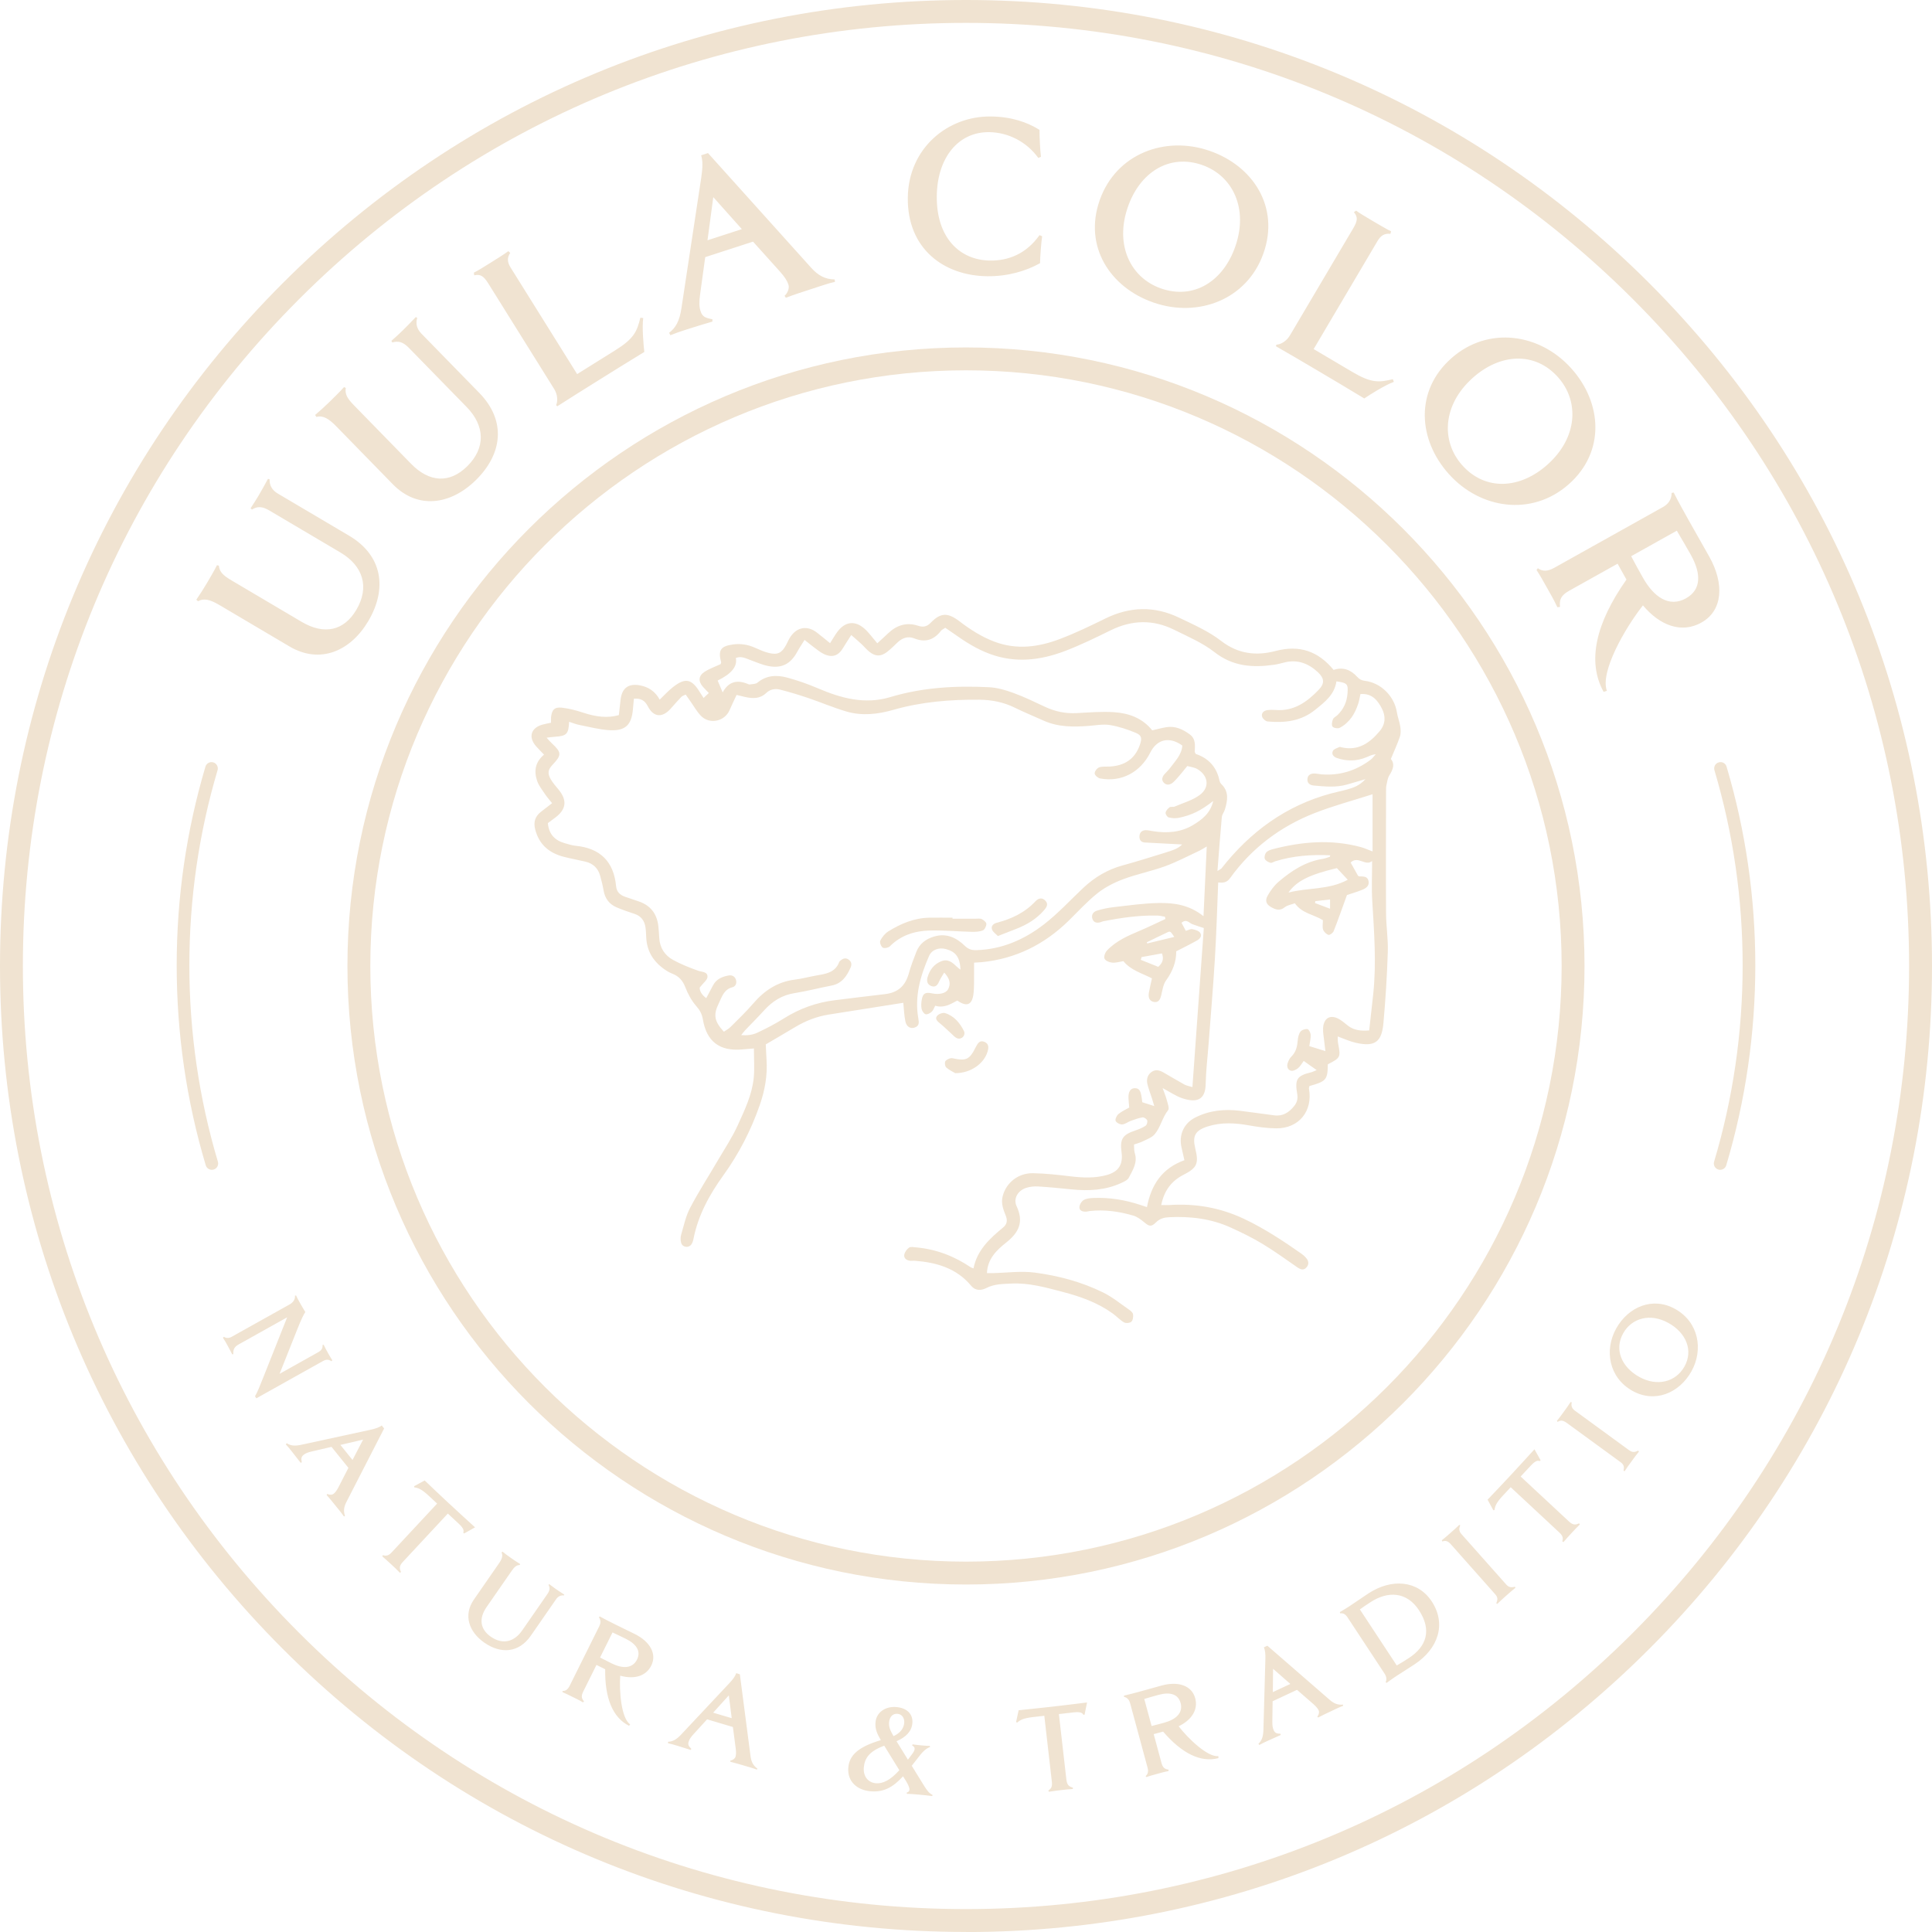 <svg width="180" height="180" viewBox="0 0 180 180" fill="none" xmlns="http://www.w3.org/2000/svg">
<path d="M122.543 83.96C122.535 84.02 122.527 84.077 122.52 84.138C122.945 84.297 123.373 84.46 123.919 84.665V83.8C123.411 83.861 122.979 83.91 122.543 83.96ZM106.847 87.794C106.858 87.832 106.87 87.866 106.881 87.9C107.712 87.7 108.542 87.499 109.407 87.29C109.043 86.759 109.035 86.74 108.759 86.865C108.118 87.161 107.484 87.483 106.847 87.79M106.358 89.175C106.331 89.258 106.308 89.342 106.282 89.425C106.835 89.645 107.385 89.869 107.913 90.078C108.338 89.695 108.44 89.338 108.258 88.826C107.598 88.944 106.976 89.057 106.354 89.171M124.557 80.88C121.989 81.49 120.79 82.086 120.043 83.159C121.875 82.681 123.794 82.928 125.569 81.964C125.198 81.566 124.89 81.24 124.557 80.883M113.432 81.145C113.69 80.982 113.758 80.959 113.796 80.914C116.47 77.504 119.8 75.053 124.029 73.919C124.534 73.783 125.046 73.684 125.547 73.544C126.104 73.385 126.658 73.199 127.216 72.592C126.506 72.8 126.009 72.945 125.516 73.089C124.488 73.388 123.445 73.278 122.406 73.187C122.03 73.153 121.769 72.956 121.81 72.561C121.852 72.163 122.167 72.046 122.531 72.068C122.725 72.08 122.918 72.129 123.112 72.144C124.811 72.281 126.336 71.806 127.694 70.786C127.879 70.646 128.02 70.441 128.179 70.27C127.841 70.301 127.591 70.43 127.329 70.54C126.419 70.927 125.49 70.942 124.56 70.623C124.257 70.521 124.022 70.27 124.185 69.956C124.276 69.777 124.579 69.701 124.792 69.595C124.837 69.572 124.917 69.61 124.981 69.626C126.537 69.978 127.614 69.231 128.547 68.112C129.101 67.448 129.108 66.705 128.744 66.007C128.354 65.252 127.826 64.577 126.749 64.664C126.681 64.968 126.639 65.256 126.552 65.529C126.245 66.489 125.744 67.323 124.826 67.805C124.655 67.896 124.261 67.835 124.151 67.699C124.041 67.562 124.102 67.221 124.189 67.008C124.253 66.849 124.477 66.754 124.617 66.618C125.179 66.071 125.482 65.404 125.543 64.623C125.615 63.724 125.528 63.625 124.511 63.481C124.337 64.717 123.434 65.404 122.531 66.132C121.207 67.202 119.694 67.365 118.097 67.217C117.907 67.198 117.634 66.951 117.585 66.762C117.498 66.439 117.737 66.208 118.071 66.162C118.328 66.128 118.594 66.128 118.852 66.147C120.551 66.284 121.78 65.392 122.865 64.262C123.426 63.678 123.388 63.196 122.8 62.642C121.92 61.816 120.893 61.41 119.664 61.721C119.349 61.8 119.03 61.888 118.712 61.933C116.72 62.218 114.869 62.104 113.155 60.761C112.043 59.892 110.685 59.316 109.403 58.679C107.431 57.7 105.455 57.749 103.471 58.728C102.068 59.418 100.657 60.109 99.196 60.663C96.92 61.523 94.599 61.804 92.221 60.924C91.007 60.477 89.945 59.805 88.909 59.066C88.629 58.865 88.337 58.675 88.071 58.489C87.878 58.622 87.745 58.671 87.669 58.77C87.009 59.623 86.209 59.892 85.169 59.475C84.608 59.248 84.081 59.426 83.637 59.839C83.303 60.15 82.985 60.484 82.621 60.757C82.052 61.182 81.574 61.171 81.012 60.735C80.732 60.515 80.504 60.23 80.242 59.987C79.969 59.733 79.681 59.49 79.309 59.164C79.017 59.623 78.786 59.965 78.577 60.321C78.141 61.08 77.572 61.307 76.783 60.947C76.434 60.788 76.131 60.522 75.816 60.295C75.562 60.109 75.319 59.904 74.959 59.619C74.693 60.048 74.462 60.386 74.272 60.738C73.669 61.846 72.846 62.294 71.609 62.058C71.04 61.952 70.494 61.709 69.944 61.508C69.493 61.345 69.06 61.091 68.556 61.307C68.718 62.081 68.153 62.78 66.86 63.405C67.004 63.746 67.152 64.091 67.331 64.509C67.877 63.492 68.681 63.314 69.663 63.72C69.724 63.746 69.792 63.78 69.849 63.769C70.096 63.727 70.403 63.742 70.57 63.602C71.416 62.897 72.379 62.87 73.35 63.132C74.317 63.394 75.273 63.731 76.199 64.126C78.372 65.055 80.576 65.658 82.939 64.949C85.951 64.042 89.035 63.871 92.145 64.027C92.911 64.065 93.689 64.293 94.413 64.558C95.422 64.926 96.393 65.396 97.368 65.855C98.305 66.295 99.272 66.492 100.308 66.439C101.48 66.379 102.663 66.272 103.828 66.356C105.178 66.451 106.433 66.898 107.351 68.044C107.776 67.949 108.212 67.824 108.66 67.752C109.491 67.615 110.192 67.941 110.845 68.419C111.414 68.837 111.338 69.436 111.311 70.024C111.311 70.081 111.357 70.141 111.399 70.24C112.582 70.635 113.348 71.446 113.614 72.713C113.64 72.831 113.697 72.963 113.784 73.047C114.52 73.745 114.372 74.572 114.126 75.406C114.054 75.653 113.856 75.88 113.834 76.127C113.686 77.743 113.568 79.362 113.428 81.141M68.628 64.744C68.397 65.237 68.173 65.696 67.972 66.162C67.513 67.228 66.09 67.524 65.29 66.678C64.915 66.28 64.638 65.783 64.319 65.332C64.175 65.131 64.034 64.926 63.883 64.71C63.705 64.801 63.564 64.839 63.481 64.926C63.143 65.279 62.821 65.643 62.498 66.011C61.713 66.902 60.886 66.841 60.351 65.794C60.075 65.256 59.699 65.047 59.058 65.097C59.024 65.457 58.993 65.776 58.967 66.094C58.838 67.528 58.28 68.105 56.824 68.032C55.86 67.983 54.905 67.721 53.949 67.535C53.642 67.475 53.346 67.35 53.023 67.247C52.966 68.404 52.799 68.567 51.692 68.643C51.479 68.658 51.271 68.689 50.922 68.73C51.142 68.966 51.263 69.11 51.396 69.235C52.34 70.115 52.348 70.335 51.461 71.275C51.062 71.7 50.99 72.042 51.305 72.592C51.51 72.956 51.806 73.271 52.071 73.601C52.841 74.564 52.754 75.38 51.794 76.127C51.54 76.324 51.282 76.51 51.043 76.688C51.138 77.728 51.692 78.293 52.595 78.551C52.94 78.649 53.285 78.767 53.638 78.801C55.929 79.028 57.184 80.276 57.4 82.564C57.45 83.095 57.761 83.379 58.224 83.546C58.652 83.698 59.088 83.838 59.521 83.986C60.628 84.365 61.212 85.154 61.338 86.3C61.376 86.656 61.402 87.017 61.421 87.373C61.47 88.303 61.929 89.008 62.715 89.437C63.45 89.839 64.243 90.154 65.036 90.438C65.4 90.567 65.931 90.522 65.916 91.007C65.908 91.299 65.521 91.576 65.191 92.008C65.172 92.3 65.351 92.665 65.798 92.995C66.03 92.558 66.234 92.191 66.424 91.819C66.72 91.235 67.247 91.007 67.843 90.889C68.161 90.825 68.438 90.927 68.556 91.254C68.673 91.576 68.548 91.902 68.241 91.978C67.441 92.183 67.262 92.873 66.97 93.472C66.439 94.557 66.549 95.149 67.441 96.124C67.645 95.98 67.881 95.862 68.059 95.684C68.772 94.971 69.508 94.269 70.164 93.507C71.203 92.293 72.432 91.47 74.052 91.269C74.697 91.189 75.33 91.018 75.971 90.901C76.87 90.738 77.811 90.658 78.194 89.611C78.205 89.585 78.232 89.562 78.258 89.539C78.49 89.323 78.752 89.194 79.047 89.391C79.332 89.581 79.381 89.846 79.241 90.161C78.884 90.965 78.425 91.641 77.469 91.823C76.316 92.043 75.178 92.346 74.022 92.528C72.857 92.71 71.962 93.283 71.192 94.132C70.623 94.762 70.02 95.358 69.436 95.972C69.296 96.12 69.182 96.283 69.053 96.442C69.606 96.477 70.103 96.427 70.532 96.226C71.385 95.828 72.231 95.388 73.028 94.887C74.492 93.966 76.066 93.397 77.777 93.188C79.328 92.998 80.879 92.801 82.435 92.623C83.652 92.483 84.339 91.872 84.669 90.7C84.862 90.01 85.116 89.338 85.378 88.671C85.674 87.923 86.254 87.487 87.024 87.256C88.166 86.914 89.095 87.354 89.873 88.105C90.222 88.443 90.533 88.538 90.98 88.523C93.359 88.451 95.441 87.533 97.273 86.114C98.582 85.101 99.716 83.861 100.926 82.723C101.992 81.722 103.205 81.001 104.628 80.618C105.887 80.28 107.128 79.874 108.375 79.499C109.51 79.157 109.786 79.017 110.139 78.676C109.062 78.619 107.867 78.562 106.669 78.494C106.312 78.475 106.141 78.255 106.16 77.91C106.175 77.564 106.384 77.363 106.718 77.348C106.942 77.337 107.169 77.401 107.393 77.435C108.717 77.648 110.006 77.564 111.179 76.851C112.009 76.347 112.775 75.759 113.033 74.625C111.895 75.516 111.042 75.945 109.824 76.195C109.521 76.256 109.183 76.233 108.884 76.157C108.751 76.123 108.573 75.85 108.595 75.717C108.626 75.531 108.8 75.338 108.963 75.216C109.077 75.133 109.293 75.209 109.437 75.148C110.238 74.803 111.125 74.56 111.801 74.048C112.737 73.335 112.563 72.235 111.535 71.643C111.27 71.492 110.932 71.458 110.617 71.37C110.352 71.693 110.132 71.973 109.9 72.243C109.707 72.466 109.517 72.694 109.301 72.888C109.028 73.13 108.69 73.199 108.425 72.918C108.19 72.671 108.277 72.372 108.497 72.125C108.671 71.932 108.865 71.753 109.02 71.545C109.498 70.9 110.094 70.316 110.154 69.462C108.96 68.594 107.803 68.859 107.173 70.107C106.24 71.966 104.469 72.895 102.496 72.527C102.291 72.489 101.999 72.235 101.988 72.064C101.973 71.879 102.204 71.571 102.394 71.499C102.686 71.389 103.035 71.435 103.361 71.42C104.73 71.351 105.724 70.752 106.194 69.409C106.407 68.802 106.384 68.514 105.823 68.279C105.049 67.957 104.237 67.687 103.414 67.551C102.784 67.448 102.113 67.577 101.464 67.627C100.023 67.74 98.593 67.752 97.235 67.141C96.344 66.739 95.433 66.371 94.557 65.939C93.507 65.419 92.407 65.203 91.246 65.191C88.526 65.165 85.845 65.385 83.212 66.14C81.786 66.549 80.311 66.716 78.862 66.291C77.648 65.935 76.476 65.43 75.277 65.025C74.416 64.733 73.544 64.471 72.664 64.247C72.212 64.133 71.746 64.217 71.385 64.566C70.82 65.108 70.156 65.093 69.462 64.945C69.216 64.892 68.969 64.827 68.635 64.748M90.7 118.169C91.03 116.485 92.198 115.4 93.442 114.376C93.825 114.061 93.886 113.72 93.7 113.253C93.472 112.684 93.249 112.104 93.416 111.452C93.727 110.215 94.849 109.282 96.234 109.305C97.406 109.324 98.578 109.457 99.742 109.597C100.888 109.733 102.022 109.783 103.137 109.468C104.226 109.161 104.647 108.482 104.491 107.351C104.324 106.122 104.59 105.717 105.77 105.326C106.103 105.216 106.441 105.076 106.733 104.882C106.851 104.806 106.93 104.522 106.881 104.381C106.832 104.249 106.581 104.082 106.445 104.104C106.069 104.165 105.705 104.302 105.349 104.431C105.075 104.529 104.821 104.746 104.552 104.761C104.343 104.772 104.01 104.601 103.941 104.427C103.877 104.271 104.04 103.93 104.203 103.793C104.495 103.547 104.859 103.391 105.208 103.187C105.182 102.849 105.144 102.561 105.136 102.272C105.125 101.719 105.318 101.408 105.69 101.385C106.179 101.358 106.266 101.722 106.339 102.087C106.376 102.276 106.392 102.473 106.422 102.693C106.76 102.8 107.09 102.906 107.541 103.05C107.45 102.75 107.385 102.519 107.313 102.295C107.177 101.863 107.002 101.434 106.9 100.994C106.801 100.554 106.904 100.141 107.298 99.864C107.674 99.602 108.049 99.72 108.406 99.924C109.058 100.296 109.699 100.687 110.355 101.047C110.541 101.15 110.765 101.18 111.095 101.282C111.455 96.283 111.804 91.379 112.157 86.463C111.732 86.323 111.402 86.228 111.084 86.103C110.784 85.985 110.541 85.579 110.079 85.974C110.211 86.22 110.336 86.459 110.481 86.725C110.716 86.656 110.913 86.535 111.076 86.565C111.338 86.618 111.664 86.706 111.808 86.899C112.032 87.187 111.789 87.472 111.524 87.62C110.905 87.969 110.264 88.284 109.585 88.633C109.601 89.588 109.259 90.491 108.641 91.341C108.372 91.713 108.303 92.247 108.19 92.718C108.095 93.108 107.943 93.438 107.492 93.347C107.059 93.26 106.972 92.885 107.036 92.498C107.112 92.054 107.226 91.614 107.325 91.151C106.392 90.673 105.36 90.404 104.662 89.547C104.321 89.6 103.964 89.717 103.619 89.687C103.361 89.668 102.997 89.516 102.906 89.319C102.822 89.137 102.959 88.746 103.13 88.564C103.975 87.662 105.087 87.18 106.202 86.71C107.002 86.372 107.788 85.985 108.576 85.621C108.565 85.553 108.55 85.481 108.539 85.412C108.303 85.374 108.072 85.306 107.837 85.302C106.13 85.26 104.453 85.507 102.784 85.833C102.69 85.852 102.602 85.902 102.508 85.928C102.189 86.012 101.901 85.959 101.783 85.621C101.65 85.245 101.851 84.953 102.189 84.847C102.686 84.692 103.202 84.582 103.718 84.521C105.144 84.362 106.57 84.149 107.996 84.13C109.396 84.111 110.799 84.301 112.127 85.359C112.233 83.114 112.328 81.054 112.43 78.865C112.138 79.036 111.96 79.157 111.766 79.249C110.704 79.742 109.665 80.295 108.573 80.698C107.287 81.168 105.929 81.433 104.651 81.911C103.809 82.226 102.967 82.655 102.265 83.209C101.298 83.975 100.459 84.904 99.576 85.769C97.307 87.995 94.618 89.338 91.439 89.645C91.246 89.664 91.049 89.668 90.753 89.687C90.753 89.972 90.757 90.248 90.753 90.529C90.738 91.246 90.783 91.971 90.685 92.676C90.544 93.651 90.04 93.814 89.19 93.218C88.564 93.548 87.946 93.954 87.13 93.7C87.024 93.897 86.956 94.125 86.804 94.265C86.656 94.398 86.395 94.538 86.235 94.493C86.072 94.444 85.905 94.189 85.864 93.996C85.807 93.715 85.829 93.408 85.882 93.12C85.985 92.543 86.22 92.418 86.838 92.551C87.525 92.695 88.143 92.536 88.337 92.16C88.595 91.663 88.5 91.174 87.969 90.613C87.798 90.908 87.616 91.163 87.495 91.443C87.347 91.788 87.153 92.016 86.759 91.864C86.379 91.72 86.323 91.379 86.417 91.049C86.618 90.358 87.024 89.816 87.715 89.55C88.344 89.308 88.765 89.695 89.175 90.093C89.262 90.176 89.365 90.245 89.49 90.34C89.429 89.186 89.057 88.674 88.132 88.424C87.491 88.249 86.819 88.466 86.554 89.076C85.75 90.916 85.196 92.82 85.556 94.865C85.625 95.255 85.666 95.589 85.211 95.737C84.82 95.866 84.46 95.665 84.354 95.164C84.233 94.595 84.217 94.004 84.16 93.427C81.858 93.791 79.529 94.159 77.2 94.527C76.093 94.705 75.065 95.104 74.101 95.68C73.21 96.215 72.307 96.738 71.347 97.303C71.37 97.759 71.382 98.244 71.416 98.73C71.514 100.186 71.264 101.575 70.786 102.955C69.963 105.314 68.844 107.492 67.376 109.529C66.098 111.3 65.04 113.227 64.611 115.423C64.573 115.609 64.509 115.814 64.395 115.962C64.133 116.299 63.579 116.208 63.462 115.795C63.394 115.56 63.39 115.267 63.462 115.032C63.708 114.19 63.894 113.303 64.296 112.536C65.081 111.038 66.003 109.612 66.856 108.152C67.498 107.056 68.211 105.99 68.734 104.837C69.379 103.418 70.073 101.984 70.225 100.402C70.308 99.538 70.24 98.658 70.24 97.683C69.834 97.717 69.485 97.74 69.136 97.774C67.065 97.96 65.836 97.049 65.487 94.986C65.4 94.474 65.214 94.125 64.873 93.738C64.433 93.237 64.091 92.608 63.849 91.978C63.606 91.348 63.242 90.946 62.62 90.707C62.29 90.582 61.982 90.374 61.698 90.157C60.799 89.463 60.283 88.553 60.211 87.404C60.192 87.077 60.188 86.751 60.143 86.429C60.056 85.795 59.741 85.344 59.103 85.139C58.546 84.957 57.988 84.767 57.45 84.536C56.771 84.248 56.373 83.724 56.24 82.989C56.156 82.507 56.042 82.033 55.906 81.562C55.709 80.88 55.246 80.447 54.556 80.28C53.888 80.121 53.213 80.003 52.549 79.833C51.184 79.484 50.231 78.706 49.864 77.28C49.685 76.586 49.852 76.062 50.395 75.638C50.721 75.383 51.051 75.129 51.438 74.83C51.184 74.507 50.967 74.272 50.793 74.01C50.524 73.604 50.201 73.21 50.046 72.759C49.742 71.871 49.837 71.018 50.687 70.308C50.41 70.016 50.156 69.773 49.928 69.508C49.204 68.662 49.469 67.809 50.546 67.509C50.793 67.441 51.047 67.399 51.339 67.335C51.339 67.152 51.328 66.993 51.339 66.838C51.407 66.144 51.654 65.859 52.333 65.931C53.004 66.003 53.676 66.181 54.32 66.394C55.572 66.807 56.615 66.917 57.658 66.625C57.708 66.181 57.761 65.7 57.814 65.218C57.935 64.114 58.535 63.655 59.616 63.852C60.423 64 61.053 64.425 61.463 65.184C61.899 64.767 62.267 64.353 62.696 64.019C63.852 63.113 64.444 63.242 65.21 64.501C65.309 64.664 65.415 64.82 65.552 65.028C65.722 64.865 65.855 64.74 66.041 64.566C65.836 64.353 65.658 64.179 65.495 63.993C65.04 63.477 65.066 62.965 65.647 62.589C66.106 62.294 66.636 62.111 67.137 61.876C67.152 61.823 67.198 61.755 67.186 61.702C66.891 60.583 67.133 60.207 68.256 60.048C68.988 59.942 69.682 60.048 70.358 60.355C70.771 60.541 71.196 60.731 71.636 60.837C72.455 61.034 72.831 60.837 73.237 60.097C73.377 59.839 73.483 59.559 73.65 59.32C74.272 58.406 75.224 58.258 76.1 58.929C76.506 59.24 76.897 59.566 77.337 59.923C77.599 59.509 77.788 59.172 78.019 58.861C78.733 57.905 79.647 57.784 80.538 58.569C80.971 58.952 81.308 59.441 81.737 59.934C82.162 59.544 82.45 59.286 82.727 59.02C83.519 58.261 84.434 57.947 85.507 58.292C85.981 58.447 86.323 58.421 86.717 58.015C87.635 57.067 88.302 57.059 89.376 57.875C90.392 58.645 91.443 59.331 92.657 59.786C94.747 60.572 96.78 60.283 98.771 59.525C100.201 58.982 101.59 58.311 102.963 57.636C105.254 56.505 107.552 56.441 109.847 57.545C111.194 58.193 112.605 58.808 113.773 59.714C115.37 60.951 117.077 61.118 118.859 60.647C121.094 60.059 122.827 60.685 124.249 62.415C125.137 62.111 125.861 62.415 126.438 63.052C126.658 63.295 126.855 63.394 127.166 63.431C128.672 63.617 129.92 64.88 130.148 66.379C130.216 66.819 130.394 67.24 130.459 67.68C130.504 67.991 130.523 68.344 130.425 68.635C130.197 69.311 129.894 69.959 129.582 70.714C129.981 71.181 129.784 71.693 129.446 72.231C129.283 72.489 129.241 72.831 129.173 73.142C129.131 73.331 129.135 73.532 129.135 73.726C129.131 77.511 129.112 81.301 129.135 85.086C129.142 86.292 129.34 87.502 129.298 88.705C129.226 90.92 129.089 93.139 128.888 95.346C128.729 97.11 128.061 97.546 126.324 97.156C125.763 97.03 125.232 96.78 124.633 96.564C124.644 96.78 124.625 97 124.667 97.205C124.917 98.506 124.898 98.551 123.707 99.162C123.699 100.588 123.563 100.751 121.996 101.184C121.981 101.263 121.939 101.358 121.955 101.446C122.326 103.52 121.01 105.144 118.905 105.125C118.063 105.117 117.217 105 116.383 104.852C115.078 104.617 113.788 104.541 112.51 104.95C111.345 105.322 111.076 105.83 111.364 107.018C111.702 108.394 111.531 108.808 110.272 109.449C109.115 110.037 108.455 110.955 108.19 112.271C108.497 112.271 108.717 112.282 108.941 112.271C111.364 112.108 113.682 112.51 115.89 113.553C117.79 114.448 119.527 115.597 121.242 116.796C121.401 116.906 121.549 117.039 121.678 117.187C121.92 117.46 121.985 117.775 121.731 118.071C121.462 118.385 121.169 118.283 120.866 118.071C119.793 117.331 118.734 116.557 117.619 115.886C116.675 115.313 115.67 114.827 114.664 114.369C112.844 113.538 110.909 113.31 108.925 113.405C108.455 113.428 108.057 113.53 107.696 113.891C107.26 114.323 107.059 114.259 106.623 113.891C106.308 113.629 105.955 113.36 105.572 113.25C104.249 112.866 102.894 112.673 101.51 112.832C101.411 112.844 101.317 112.878 101.222 112.885C100.903 112.904 100.562 112.825 100.566 112.472C100.566 112.241 100.767 111.918 100.971 111.801C101.237 111.649 101.593 111.622 101.912 111.611C103.395 111.554 104.837 111.797 106.244 112.26C106.422 112.32 106.6 112.381 106.858 112.464C107.253 110.393 108.262 108.842 110.348 108.095C110.249 107.655 110.17 107.283 110.082 106.915C109.809 105.762 110.28 104.67 111.342 104.127C112.662 103.448 114.08 103.312 115.533 103.49C116.599 103.623 117.665 103.778 118.731 103.915C119.531 104.017 120.1 103.638 120.582 103.039C120.847 102.705 120.93 102.363 120.862 101.946C120.619 100.531 120.828 100.224 122.19 99.894C122.304 99.868 122.41 99.803 122.672 99.697C122.402 99.507 122.239 99.397 122.076 99.28C121.898 99.154 121.719 99.026 121.465 98.844C121.279 99.09 121.139 99.356 120.927 99.526C120.752 99.667 120.46 99.807 120.27 99.754C119.948 99.67 119.868 99.337 119.975 99.029C120.047 98.817 120.157 98.593 120.312 98.442C120.745 98.02 120.858 97.505 120.908 96.936C120.93 96.651 120.999 96.332 121.162 96.116C121.283 95.953 121.606 95.851 121.814 95.881C121.943 95.9 122.103 96.219 122.114 96.412C122.133 96.727 122.042 97.053 121.985 97.463C122.452 97.607 122.899 97.747 123.483 97.929C123.434 97.52 123.4 97.243 123.369 96.962C123.328 96.575 123.248 96.181 123.267 95.798C123.324 94.815 123.976 94.474 124.807 94.975C125.084 95.141 125.33 95.362 125.588 95.562C126.138 95.984 126.76 96.067 127.565 96.002C127.69 94.868 127.822 93.746 127.94 92.623C128.247 89.717 128.024 86.82 127.849 83.918C127.777 82.715 127.838 81.505 127.838 80.216C127.223 80.754 126.537 79.689 125.835 80.36C126.063 80.77 126.279 81.156 126.518 81.581C126.529 81.589 126.582 81.646 126.635 81.65C126.996 81.661 127.413 81.619 127.504 82.086C127.602 82.571 127.219 82.784 126.848 82.928C126.362 83.118 125.861 83.265 125.494 83.387C125.061 84.578 124.678 85.678 124.253 86.755C124.189 86.918 123.889 87.138 123.771 87.1C123.567 87.036 123.339 86.816 123.271 86.615C123.184 86.353 123.252 86.042 123.252 85.731C122.417 85.2 121.314 85.116 120.638 84.157C120.331 84.271 119.948 84.324 119.69 84.532C119.231 84.9 118.837 84.741 118.431 84.517C117.983 84.271 117.835 83.914 118.101 83.451C118.37 82.977 118.708 82.507 119.117 82.158C120.316 81.13 121.625 80.276 123.233 80.019C123.457 79.984 123.669 79.897 123.889 79.829C123.908 79.825 123.908 79.772 123.935 79.685C122.19 79.605 120.483 79.727 118.818 80.242C118.662 80.292 118.492 80.421 118.363 80.383C118.165 80.326 117.911 80.193 117.843 80.026C117.775 79.863 117.847 79.567 117.968 79.423C118.101 79.264 118.351 79.177 118.564 79.12C121.287 78.41 124.026 78.175 126.787 78.922C127.128 79.013 127.451 79.169 127.879 79.328V73.999C126.108 74.568 124.257 75.057 122.486 75.751C119.292 77.003 116.622 79.006 114.607 81.809C114.296 82.241 113.959 82.256 113.496 82.222C113.397 84.616 113.333 86.964 113.189 89.308C113.03 91.948 112.802 94.58 112.605 97.216C112.51 98.487 112.354 99.754 112.328 101.025C112.294 102.561 111.399 102.75 110.109 102.307C109.536 102.109 109.02 101.749 108.319 101.373C108.485 101.851 108.626 102.166 108.709 102.5C108.789 102.811 108.967 103.259 108.831 103.433C108.281 104.123 108.133 105.022 107.579 105.675C107.321 105.978 106.881 106.134 106.505 106.323C106.251 106.452 105.967 106.524 105.652 106.634C105.675 106.927 105.648 107.192 105.724 107.427C106.009 108.315 105.531 109.02 105.163 109.733C105.045 109.957 104.715 110.098 104.457 110.219C102.989 110.894 101.438 110.974 99.856 110.814C98.817 110.712 97.778 110.602 96.734 110.541C96.351 110.519 95.942 110.557 95.581 110.678C94.819 110.94 94.387 111.679 94.717 112.385C95.403 113.849 94.925 114.831 93.746 115.764C92.862 116.466 92.005 117.278 91.951 118.613C92.137 118.613 92.319 118.613 92.501 118.613C93.802 118.586 95.123 118.397 96.397 118.564C98.597 118.852 100.755 119.425 102.762 120.411C103.63 120.836 104.397 121.469 105.197 122.023C105.352 122.129 105.546 122.296 105.565 122.455C105.595 122.683 105.553 123.009 105.405 123.142C105.265 123.267 104.893 123.301 104.723 123.203C104.332 122.975 104.021 122.626 103.649 122.361C102.25 121.359 100.653 120.79 99.007 120.362C97.429 119.952 95.855 119.497 94.193 119.588C93.416 119.63 92.646 119.618 91.906 119.997C91.451 120.229 90.905 120.301 90.48 119.793C89.103 118.139 87.225 117.608 85.185 117.46C85.056 117.452 84.923 117.479 84.794 117.464C84.46 117.426 84.195 117.229 84.248 116.899C84.29 116.656 84.487 116.383 84.695 116.239C84.847 116.132 85.132 116.197 85.355 116.216C87.218 116.383 88.906 117.031 90.446 118.074C90.499 118.109 90.567 118.124 90.7 118.173" fill="#F0E3D1"/>
<path d="M89.008 99.989C88.837 99.887 88.454 99.712 88.155 99.45C88.037 99.348 87.995 98.965 88.09 98.851C88.227 98.692 88.542 98.552 88.739 98.593C90.013 98.866 90.317 98.749 90.92 97.539C91.098 97.182 91.295 96.886 91.728 97.072C92.149 97.251 92.118 97.622 92.005 97.99C91.671 99.098 90.45 99.981 89.008 99.985" fill="#F0E3D1"/>
<path d="M89.858 96.272C89.843 96.617 89.497 96.864 89.164 96.731C88.993 96.662 88.856 96.507 88.716 96.378C88.337 96.037 87.976 95.672 87.578 95.35C87.328 95.149 87.081 94.921 87.309 94.645C87.453 94.466 87.84 94.322 88.048 94.387C88.898 94.652 89.429 95.305 89.82 96.078C89.846 96.132 89.846 96.204 89.858 96.268" fill="#F0E3D1"/>
<path d="M88.746 85.594C89.463 85.594 90.176 85.594 90.893 85.594C91.087 85.594 91.31 85.553 91.47 85.632C91.652 85.723 91.898 85.924 91.898 86.076C91.898 86.288 91.739 86.618 91.561 86.687C91.242 86.812 90.863 86.823 90.51 86.816C89.209 86.785 87.904 86.66 86.607 86.694C85.219 86.732 83.929 87.134 82.901 88.17C82.765 88.306 82.378 88.379 82.241 88.287C82.082 88.177 81.934 87.791 82.014 87.639C82.18 87.309 82.442 86.975 82.753 86.782C83.925 86.049 85.181 85.522 86.596 85.499C87.313 85.488 88.029 85.499 88.743 85.499V85.594" fill="#F0E3D1"/>
<path d="M92.968 87.21C92.775 87.002 92.513 86.838 92.429 86.611C92.312 86.288 92.532 86.061 92.862 85.974C94.239 85.613 95.487 85.029 96.48 83.963C96.754 83.668 97.114 83.592 97.417 83.937C97.698 84.259 97.493 84.544 97.273 84.802C96.575 85.609 95.688 86.148 94.701 86.531C94.159 86.744 93.613 86.956 92.964 87.21" fill="#F0E3D1"/>
<path d="M160.265 108.99C160.208 108.99 160.151 108.982 160.094 108.963C159.783 108.869 159.605 108.542 159.699 108.231C161.463 102.322 162.358 96.173 162.358 89.949C162.358 83.724 161.475 77.636 159.73 71.761C159.639 71.45 159.813 71.12 160.128 71.029C160.439 70.934 160.769 71.112 160.86 71.427C162.639 77.413 163.538 83.645 163.538 89.949C163.538 96.253 162.628 102.553 160.83 108.569C160.754 108.823 160.519 108.99 160.265 108.99Z" fill="#F0E3D1"/>
<path d="M19.735 108.99C19.481 108.99 19.246 108.823 19.17 108.569C17.372 102.553 16.462 96.287 16.462 89.949C16.462 83.611 17.365 77.413 19.14 71.427C19.231 71.116 19.561 70.938 19.872 71.029C20.183 71.12 20.361 71.45 20.27 71.761C18.525 77.636 17.642 83.758 17.642 89.949C17.642 96.139 18.537 102.326 20.3 108.231C20.395 108.542 20.217 108.872 19.906 108.963C19.849 108.979 19.792 108.99 19.739 108.99H19.735Z" fill="#F0E3D1"/>
<path d="M157.086 55.743C155.516 56.619 154.086 55.648 153.047 53.786C152.679 53.13 152.311 52.473 151.973 51.821L156.225 49.443C156.836 50.489 157.067 50.865 157.526 51.684C158.527 53.475 158.49 54.954 157.086 55.739M149.712 64.365C149.052 62.627 151.374 58.55 153.069 56.403C154.643 58.277 156.654 59.047 158.516 58.004C160.523 56.881 160.663 54.385 159.252 51.866C158.702 50.88 157.845 49.393 157.306 48.426C156.798 47.512 156.407 46.822 155.933 45.889L155.74 45.926C155.751 46.59 155.356 47 154.958 47.227L144.812 52.898C144.209 53.236 143.723 53.266 143.279 52.94L143.154 53.103C143.488 53.611 143.814 54.195 144.099 54.707C144.383 55.219 144.819 55.955 145.092 56.57L145.343 56.547C145.263 55.849 145.453 55.455 146.2 55.037L150.706 52.519C150.972 52.993 151.249 53.486 151.533 53.998C148.662 58.072 147.85 61.637 149.405 64.459L149.709 64.361L149.712 64.365ZM144.463 43.017C141.937 45.486 138.648 45.832 136.414 43.541C134.267 41.341 134.35 37.988 136.926 35.473C139.452 33.004 142.741 32.658 144.975 34.949C147.122 37.149 147.038 40.502 144.463 43.017ZM146.466 44.83C149.652 41.72 149.159 37.145 146.12 34.031C143.097 30.936 138.269 30.39 134.916 33.66C131.729 36.77 132.223 41.344 135.261 44.459C138.284 47.557 143.112 48.1 146.466 44.83ZM129.867 35.575C129.002 35.89 127.587 36.8 127.106 37.123C125.281 36.019 124.416 35.507 122.581 34.422C121.139 33.572 120.259 33.049 118.879 32.26L118.917 32.112C119.341 32.093 119.869 31.774 120.176 31.255L126.082 21.264C126.495 20.562 126.514 20.206 126.138 19.77L126.347 19.625C126.651 19.853 127.314 20.247 127.766 20.513C128.217 20.778 129.26 21.397 129.605 21.552L129.541 21.784C128.991 21.727 128.65 21.935 128.338 22.459L122.391 32.522L125.991 34.65C127.754 35.693 128.46 35.647 129.768 35.329L129.863 35.579L129.867 35.575ZM115.214 22.584C114.206 25.971 111.505 27.871 108.436 26.961C105.489 26.085 103.93 23.111 104.958 19.663C105.967 16.276 108.668 14.376 111.736 15.286C114.683 16.162 116.242 19.136 115.214 22.58M117.847 23.191C119.118 18.924 116.462 15.165 112.294 13.924C108.144 12.692 103.661 14.562 102.326 19.053C101.055 23.324 103.714 27.079 107.879 28.319C112.028 29.552 116.512 27.682 117.847 23.191ZM97.099 22.015L96.848 21.909C95.612 23.65 93.954 24.298 92.24 24.276C89.395 24.241 87.229 22.121 87.278 18.252C87.324 14.698 89.278 12.274 92.164 12.312C93.897 12.335 95.623 13.173 96.735 14.713L96.985 14.611C96.909 14.065 96.841 12.665 96.848 12.1C95.688 11.375 94.227 10.875 92.327 10.852C88.291 10.799 84.638 13.807 84.578 18.408C84.517 23.176 87.935 25.687 91.971 25.736C93.875 25.759 95.574 25.258 96.898 24.522C96.905 23.957 97.008 22.557 97.095 22.015M69.117 21.347L65.916 22.387L66.455 18.366L69.117 21.347ZM77.766 26.036C76.859 26.02 76.214 25.66 75.558 24.928L65.962 14.262L65.324 14.47C65.48 14.948 65.476 15.608 65.336 16.534L63.488 28.717C63.306 29.92 62.957 30.538 62.339 31.005L62.457 31.232C63.022 31.005 63.359 30.895 63.955 30.701C64.63 30.481 65.692 30.159 66.375 29.961V29.741C65.764 29.631 65.446 29.537 65.271 28.998C65.135 28.581 65.127 28.145 65.226 27.431L65.704 23.957L70.157 22.512L72.668 25.303C73.119 25.816 73.343 26.161 73.457 26.521C73.559 26.84 73.4 27.287 73.093 27.564L73.218 27.742C73.84 27.496 74.936 27.139 75.611 26.923C76.347 26.684 77.197 26.388 77.792 26.259L77.766 26.047V26.036ZM59.927 29.628C59.805 30.542 59.965 32.215 60.029 32.791C58.209 33.902 57.359 34.434 55.55 35.564C54.131 36.448 53.262 36.994 51.923 37.851L51.81 37.749C51.988 37.365 51.95 36.751 51.627 36.235L45.483 26.392C45.05 25.702 44.743 25.523 44.182 25.652L44.148 25.402C44.489 25.239 45.145 24.829 45.589 24.552C46.033 24.276 47.061 23.635 47.36 23.399L47.535 23.562C47.231 24.025 47.258 24.424 47.58 24.939L53.771 34.855L57.317 32.639C59.054 31.555 59.343 30.906 59.661 29.601L59.927 29.631V29.628ZM38.871 29.616L38.739 29.54C38.545 29.76 37.692 30.621 37.479 30.826C37.24 31.061 36.717 31.543 36.463 31.759L36.55 31.907C37.115 31.737 37.555 31.862 38.082 32.397L43.472 37.916C45.183 39.664 45.274 41.735 43.51 43.461C41.895 45.039 40.017 44.971 38.295 43.207L32.992 37.775C32.321 37.089 32.131 36.717 32.215 36.14L32.051 36.065C31.706 36.459 31.005 37.145 30.705 37.438C30.242 37.889 29.852 38.242 29.358 38.663L29.476 38.841C30.083 38.685 30.614 38.989 31.316 39.706L36.603 45.122C38.913 47.485 41.978 47.034 44.311 44.754C46.825 42.3 47.186 39.201 44.66 36.611L39.27 31.092C38.834 30.644 38.705 30.155 38.875 29.609M25.114 44.652L24.966 44.614C24.833 44.876 24.238 45.93 24.086 46.184C23.915 46.473 23.536 47.076 23.346 47.353L23.468 47.474C23.968 47.163 24.427 47.167 25.076 47.55L31.718 51.476C33.823 52.72 34.453 54.696 33.197 56.82C32.048 58.762 30.219 59.187 28.095 57.931L21.564 54.07C20.737 53.581 20.456 53.27 20.388 52.693L20.213 52.663C19.982 53.133 19.485 53.979 19.269 54.34C18.939 54.897 18.654 55.337 18.29 55.872L18.45 56.016C18.996 55.709 19.584 55.861 20.448 56.373L26.965 60.226C29.81 61.907 32.651 60.674 34.312 57.867C36.099 54.844 35.644 51.756 32.529 49.913L25.888 45.987C25.349 45.669 25.099 45.228 25.118 44.66" fill="#F0E3D1"/>
<path d="M89.998 179.996C65.958 179.996 43.359 170.635 26.358 153.634C9.361 136.638 0 114.039 0 89.998C0 65.958 9.361 43.359 26.362 26.362C43.359 9.361 65.958 0 89.998 0C114.039 0 136.638 9.361 153.638 26.362C170.639 43.362 180 65.961 180 90.002C180 114.042 170.639 136.641 153.638 153.642C136.638 170.643 114.039 180.004 89.998 180.004V179.996ZM89.998 2.132C66.527 2.132 44.462 11.273 27.868 27.868C11.273 44.466 2.132 66.53 2.132 89.998C2.132 113.466 11.273 135.534 27.868 152.129C44.462 168.723 66.527 177.865 89.998 177.865C113.47 177.865 135.534 168.723 152.129 152.129C168.723 135.534 177.865 113.47 177.865 89.998C177.865 66.527 168.723 44.462 152.129 27.868C135.534 11.273 113.47 2.132 89.998 2.132Z" fill="#F0E3D1"/>
<path d="M89.998 147.626C58.22 147.626 32.37 121.773 32.37 89.998C32.37 58.224 58.224 32.37 89.998 32.37C121.773 32.37 147.626 58.224 147.626 89.998C147.626 121.773 121.773 147.626 89.998 147.626ZM89.998 34.502C59.4 34.502 34.502 59.396 34.502 89.998C34.502 120.601 59.396 145.494 89.998 145.494C120.601 145.494 145.494 120.601 145.494 89.998C145.494 59.396 120.601 34.502 89.998 34.502Z" fill="#F0E3D1"/>
<path d="M155.447 123.259C157.101 124.181 157.776 125.82 156.938 127.314C156.134 128.752 154.397 129.218 152.716 128.278C151.063 127.356 150.388 125.717 151.226 124.223C152.03 122.785 153.767 122.319 155.447 123.259ZM156.073 121.955C153.991 120.79 151.715 121.738 150.577 123.772C149.447 125.797 149.898 128.357 152.091 129.583C154.173 130.747 156.449 129.799 157.587 127.766C158.717 125.74 158.266 123.18 156.073 121.955ZM152.625 135.147C152.33 135.306 152.094 135.34 151.78 135.113L146.712 131.415C146.424 131.202 146.363 130.94 146.439 130.648L146.329 130.626C146.196 130.846 145.859 131.308 145.692 131.536C145.529 131.764 145.237 132.162 145.054 132.374L145.119 132.477C145.381 132.306 145.612 132.31 145.969 132.568L150.983 136.224C151.302 136.456 151.336 136.676 151.26 137.021L151.362 137.07C151.514 136.823 151.833 136.387 152.026 136.126C152.189 135.898 152.515 135.454 152.697 135.242L152.625 135.151V135.147ZM142.968 135.022C142.084 135.989 141.572 136.554 140.673 137.521C139.873 138.382 139.407 138.868 138.595 139.721L139.13 140.708L139.24 140.689C139.289 140.321 139.399 140.01 140.025 139.338L140.749 138.561L145.29 142.79C145.593 143.074 145.658 143.302 145.555 143.605L145.661 143.674C145.828 143.477 146.234 143.029 146.416 142.832C146.606 142.627 146.997 142.21 147.194 142.028L147.118 141.925C146.727 142.115 146.496 142.05 146.17 141.747L141.675 137.563L142.616 136.554C143.082 136.053 143.287 136.061 143.458 136.129L143.533 136.046L142.964 135.029L142.968 135.022ZM141.14 147.831C140.818 147.922 140.579 147.907 140.321 147.615L136.156 142.923C135.917 142.653 135.917 142.384 136.054 142.115L135.951 142.069C135.773 142.259 135.344 142.638 135.136 142.82C134.927 143.006 134.559 143.332 134.331 143.503L134.373 143.617C134.665 143.507 134.893 143.56 135.181 143.886L139.3 148.529C139.562 148.821 139.547 149.045 139.403 149.367L139.494 149.435C139.699 149.227 140.101 148.87 140.343 148.654C140.552 148.468 140.966 148.104 141.189 147.933L141.14 147.827V147.831ZM132.196 150.012C133.41 151.855 132.924 153.38 131.278 154.465C130.884 154.723 130.58 154.913 130.133 155.167L126.696 149.947C127.125 149.64 127.265 149.545 127.667 149.284C129.313 148.199 131.066 148.294 132.2 150.016M133.391 149.2C132.086 147.216 129.639 147.046 127.485 148.461C127.018 148.768 126.283 149.28 125.683 149.674C125.459 149.822 125.236 149.955 124.834 150.194L124.856 150.312C125.141 150.274 125.349 150.387 125.547 150.687L128.983 155.906C129.203 156.244 129.203 156.487 129.097 156.729L129.188 156.79C129.624 156.475 129.814 156.339 130.144 156.123C130.5 155.887 131.221 155.44 131.783 155.068C133.99 153.615 134.779 151.313 133.391 149.196M120.221 156.889L118.586 157.651L118.609 155.478L120.221 156.889ZM125.126 158.812C124.644 158.865 124.276 158.713 123.882 158.368L118.078 153.327L117.752 153.479C117.866 153.722 117.907 154.074 117.892 154.575L117.71 161.175C117.691 161.827 117.547 162.176 117.247 162.465L117.323 162.578C117.608 162.419 117.782 162.339 118.086 162.199C118.431 162.04 118.973 161.797 119.322 161.645L119.303 161.532C118.973 161.513 118.799 161.482 118.67 161.209C118.571 160.997 118.537 160.765 118.541 160.378L118.567 158.501L120.84 157.439L122.357 158.759C122.63 159.002 122.77 159.172 122.857 159.354C122.933 159.517 122.876 159.764 122.732 159.931L122.808 160.018C123.123 159.847 123.681 159.586 124.026 159.423C124.401 159.248 124.834 159.032 125.141 158.926L125.114 158.816L125.126 158.812ZM109.995 158.66C110.245 159.589 109.555 160.208 108.451 160.504C108.061 160.61 107.674 160.716 107.291 160.807L106.608 158.288C107.234 158.106 107.458 158.034 107.943 157.905C109.001 157.617 109.768 157.829 109.991 158.66M113.515 163.614C112.525 163.731 110.708 161.994 109.813 160.834C110.993 160.261 111.653 159.316 111.353 158.213C111.031 157.022 109.752 156.627 108.258 157.029C107.674 157.188 106.79 157.439 106.217 157.594C105.679 157.742 105.265 157.852 104.719 157.977L104.711 158.084C105.057 158.163 105.22 158.421 105.284 158.66L106.911 164.672C107.01 165.029 106.961 165.287 106.733 165.476L106.801 165.564C107.109 165.457 107.454 165.363 107.757 165.283C108.061 165.199 108.501 165.07 108.857 165.01L108.88 164.877C108.508 164.828 108.326 164.68 108.209 164.236L107.488 161.566C107.769 161.49 108.061 161.41 108.364 161.33C110.105 163.352 111.854 164.24 113.523 163.8L113.511 163.629L113.515 163.614ZM101.279 158.615C99.978 158.774 99.223 158.873 97.91 159.021C96.742 159.153 96.075 159.218 94.903 159.343L94.667 160.439L94.762 160.496C95.039 160.249 95.324 160.083 96.238 159.976L97.296 159.855L98.001 166.019C98.047 166.432 97.948 166.645 97.675 166.811L97.713 166.933C97.967 166.891 98.567 166.811 98.836 166.781C99.113 166.751 99.682 166.686 99.951 166.675L99.959 166.55C99.541 166.44 99.405 166.243 99.352 165.795L98.654 159.696L100.023 159.54C100.702 159.464 100.854 159.605 100.937 159.764L101.047 159.753L101.279 158.611V158.615ZM83.785 164.93C82.951 165.856 82.245 166.201 81.596 166.14C80.895 166.076 80.402 165.518 80.481 164.657C80.557 163.788 81.02 163.144 82.382 162.643L83.789 164.926L83.785 164.93ZM84.244 160.526C84.198 161.027 83.891 161.452 83.246 161.755C82.894 161.152 82.799 160.837 82.833 160.458C82.882 159.923 83.197 159.635 83.622 159.673C84.024 159.707 84.286 160.056 84.244 160.526ZM86.895 167.24C86.562 167.066 86.391 166.857 86.046 166.299L84.946 164.513L85.693 163.557C86.049 163.094 86.383 162.855 86.653 162.764L86.626 162.662C86.436 162.658 86.065 162.635 85.875 162.616C85.594 162.59 85.26 162.552 85.029 162.518L84.976 162.613C85.158 162.719 85.226 162.814 85.215 162.95C85.204 163.06 85.147 163.223 84.893 163.542L84.589 163.944L83.527 162.229C84.418 161.835 84.934 161.308 85.003 160.549C85.075 159.722 84.532 159.134 83.516 159.043C82.488 158.952 81.65 159.54 81.57 160.454C81.517 161.046 81.684 161.467 82.063 162.127C79.962 162.749 79.138 163.53 79.036 164.668C78.918 165.973 79.852 166.777 81.088 166.887C82.283 166.994 83.152 166.565 84.134 165.495L84.411 165.935C84.597 166.231 84.749 166.573 84.733 166.739C84.722 166.884 84.646 166.956 84.472 167.02L84.487 167.123C84.802 167.126 85.371 167.179 85.704 167.21C86.015 167.236 86.539 167.293 86.85 167.335L86.892 167.236L86.895 167.24ZM68.173 160.079L66.443 159.567L67.903 157.955L68.173 160.079ZM70.562 164.775C70.168 164.494 69.993 164.137 69.925 163.614L68.931 155.99L68.59 155.887C68.514 156.145 68.309 156.434 67.968 156.802L63.45 161.615C63.007 162.089 62.661 162.256 62.248 162.275L62.233 162.412C62.551 162.484 62.733 162.537 63.056 162.632C63.42 162.742 63.985 162.92 64.349 163.037L64.414 162.939C64.179 162.704 64.069 162.567 64.156 162.279C64.224 162.055 64.353 161.858 64.611 161.573L65.878 160.185L68.283 160.902L68.544 162.897C68.59 163.261 68.582 163.481 68.525 163.675C68.472 163.845 68.268 163.997 68.048 164.024V164.141C68.397 164.221 68.988 164.399 69.352 164.505C69.751 164.623 70.213 164.748 70.517 164.873L70.57 164.771L70.562 164.775ZM59.354 154.613C58.925 155.474 58 155.478 56.976 154.97C56.615 154.791 56.255 154.609 55.906 154.427L57.067 152.091C57.655 152.371 57.867 152.466 58.318 152.69C59.301 153.179 59.733 153.843 59.35 154.617M58.705 160.655C57.886 160.086 57.681 157.583 57.784 156.119C59.047 156.472 60.169 156.202 60.678 155.178C61.228 154.074 60.533 152.929 59.149 152.242C58.607 151.973 57.78 151.575 57.249 151.309C56.748 151.059 56.365 150.869 55.876 150.6L55.8 150.676C56.005 150.964 55.955 151.267 55.845 151.487L53.073 157.063C52.91 157.393 52.705 157.556 52.409 157.545V157.655C52.705 157.78 53.027 157.939 53.308 158.08C53.588 158.22 54.006 158.414 54.309 158.603L54.415 158.52C54.169 158.235 54.135 158.004 54.34 157.594L55.572 155.117C55.834 155.246 56.103 155.383 56.384 155.52C56.346 158.19 57.067 160.01 58.607 160.788L58.713 160.652L58.705 160.655ZM52.545 148.639L52.572 148.563C52.435 148.483 51.897 148.123 51.768 148.032C51.62 147.93 51.313 147.702 51.172 147.592L51.104 147.653C51.252 147.933 51.233 148.176 51.002 148.51L48.646 151.909C47.899 152.986 46.822 153.247 45.733 152.493C44.739 151.802 44.584 150.809 45.335 149.724L47.652 146.382C47.944 145.957 48.123 145.821 48.434 145.805L48.456 145.714C48.214 145.574 47.781 145.274 47.595 145.145C47.311 144.948 47.087 144.778 46.814 144.561L46.731 144.641C46.875 144.944 46.769 145.255 46.461 145.695L44.151 149.03C43.142 150.482 43.692 152.049 45.13 153.046C46.678 154.12 48.343 153.995 49.45 152.402L51.806 149.003C51.999 148.726 52.242 148.609 52.545 148.643M44.265 142.304C43.298 141.421 42.733 140.909 41.765 140.01C40.904 139.209 40.419 138.743 39.566 137.931L38.579 138.466L38.598 138.576C38.966 138.625 39.277 138.735 39.949 139.361L40.726 140.086L36.497 144.626C36.216 144.929 35.989 144.994 35.681 144.891L35.613 144.998C35.81 145.164 36.258 145.57 36.455 145.752C36.66 145.942 37.077 146.333 37.259 146.534L37.362 146.458C37.172 146.067 37.236 145.836 37.54 145.51L41.724 141.015L42.733 141.952C43.233 142.418 43.226 142.623 43.157 142.794L43.241 142.87L44.258 142.301L44.265 142.304ZM32.844 136.023L31.714 134.62L33.83 134.123L32.844 136.023ZM32.146 141.242C31.979 140.787 32.04 140.393 32.279 139.926L35.788 133.087L35.564 132.807C35.355 132.974 35.021 133.099 34.532 133.205L28.08 134.605C27.443 134.745 27.067 134.688 26.718 134.464L26.627 134.567C26.847 134.806 26.969 134.953 27.177 135.215C27.416 135.511 27.78 135.981 28.012 136.285L28.118 136.239C28.057 135.913 28.046 135.739 28.281 135.549C28.463 135.401 28.679 135.314 29.055 135.227L30.887 134.802L32.461 136.755L31.543 138.546C31.372 138.868 31.244 139.046 31.084 139.171C30.944 139.285 30.69 139.289 30.492 139.187L30.428 139.281C30.671 139.547 31.058 140.025 31.297 140.324C31.558 140.647 31.869 141.015 32.044 141.288L32.146 141.235V141.242ZM30.891 126.814L30.963 126.734C30.845 126.571 30.686 126.286 30.584 126.1C30.462 125.884 30.257 125.513 30.155 125.289L30.049 125.308C30.079 125.573 29.984 125.793 29.654 125.979L26.047 127.997L27.701 123.84C28.073 122.899 28.315 122.417 28.448 122.239C28.285 121.996 28.053 121.575 27.936 121.371C27.792 121.116 27.648 120.851 27.583 120.695L27.477 120.714C27.526 121.006 27.337 121.333 26.991 121.526L21.582 124.549C21.298 124.708 21.048 124.67 20.851 124.549L20.771 124.633C20.911 124.837 21.086 125.148 21.211 125.376C21.332 125.592 21.541 125.987 21.636 126.18L21.742 126.161C21.704 125.748 21.825 125.486 22.246 125.251L26.753 122.732L24.545 128.289C24.223 129.112 23.976 129.723 23.756 130.091L23.885 130.277L30.083 126.81C30.405 126.632 30.621 126.65 30.887 126.825" fill="#F0E3D1"/>
</svg>

